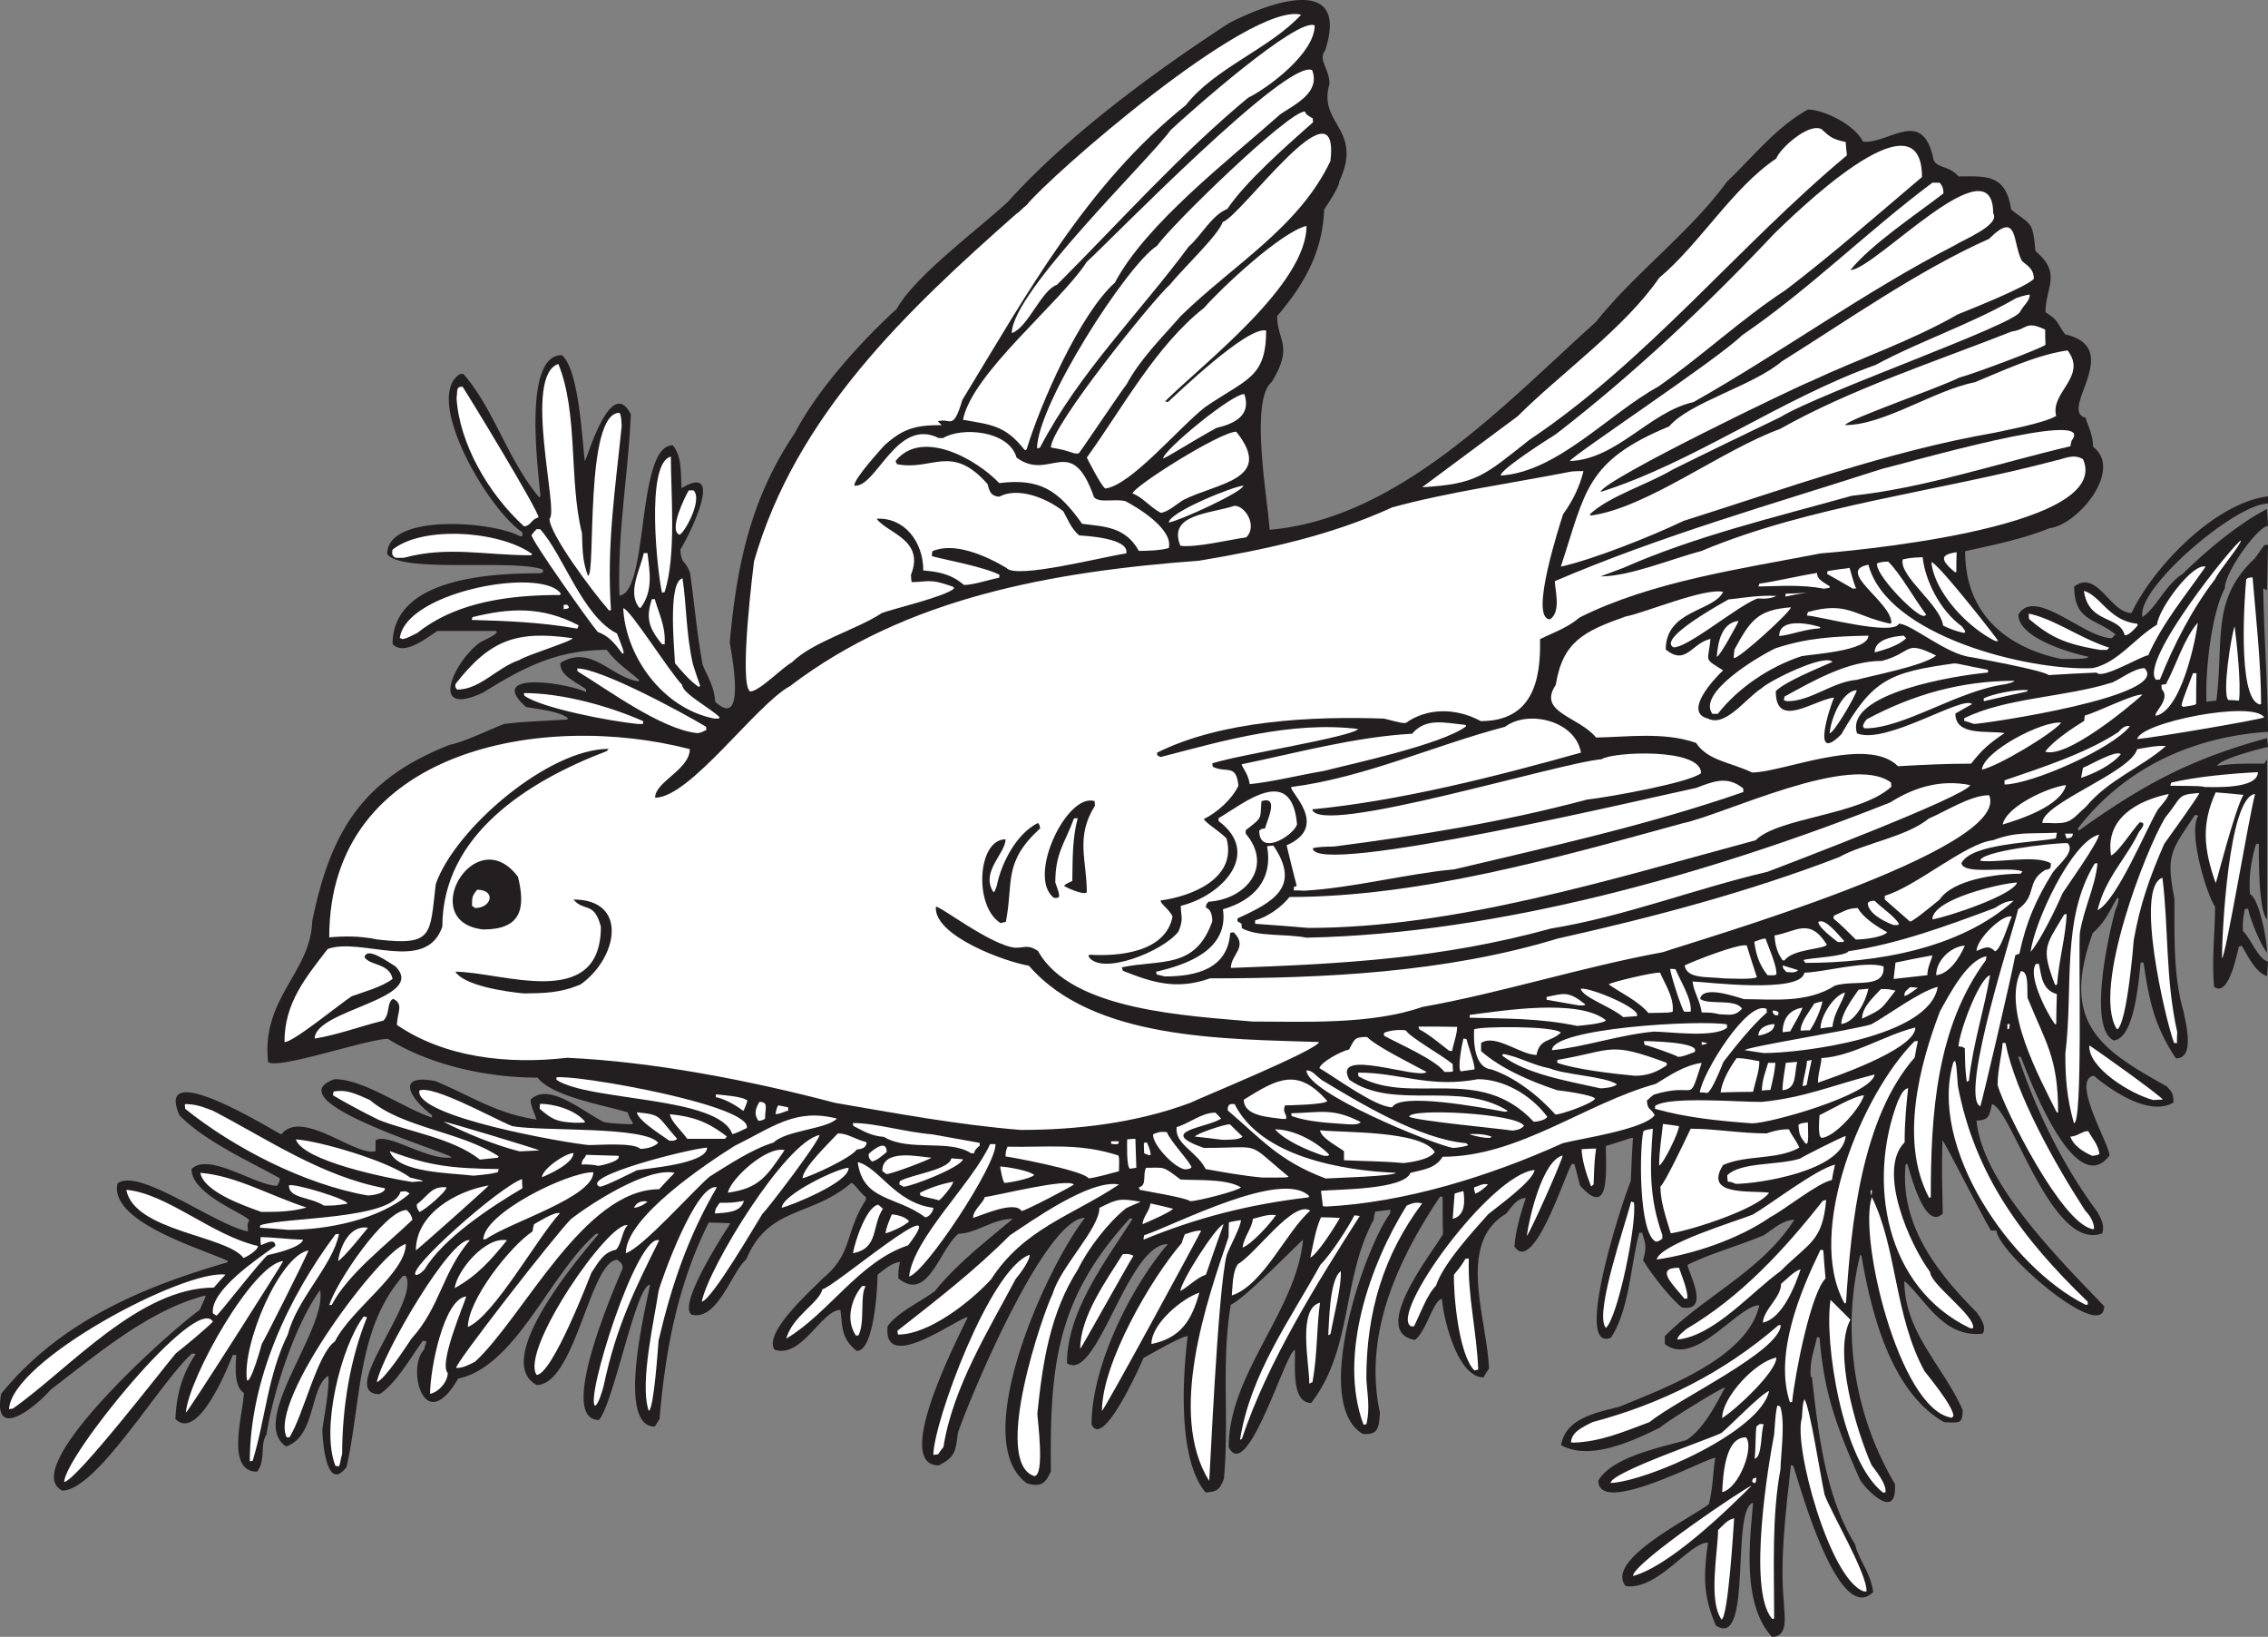 <svg xmlns="http://www.w3.org/2000/svg" version="1.0" viewBox="0 0 522.605 377.074"><rect x="0" y="0" width="522.605" height="377.074" fill="#808080" stroke="none"/><g fill-rule="evenodd"><path d="M408.3 377.07c-6.97-7.62-5.08-22-4.35-30.86-5.16 1.38-.07 33.91-8.57 28.25-3.12-7.19-2.76-11.98-1.82-19.1-4.35 0-11.54 11.04-18.95 10.02-4.94-5.95 14.81-15.54 19.17-18.88.95-3.92.88-7.04 1.46-10.67-2.04 0-26.94 13.65-26.94 5.23 3.26-5.45 14.3-7.63 20.26-9.3 3.92-2.47 6.82-8.13 8.93-12.13-.8 0-13.95 8.14-14.96 9.23-6.61 3.26-16.27 7.69-22.8 4.06 1.01-6.24 8.13-7.48 13.43-8.86 10.75-4.43 29.56-11.32 32.24-23.38-4.94 0-14.88 14.45-21.78 8.93v-1.81c9.44-9.44 22.29-15.04 29.84-26.8-2.61 0-5.01 2.25-7.04 3.56-5.88 2.47-12.34 4.21-17.57 6.83.29 2.03 5.3 10.89-1.31 9.8-2.91-2.33-7.55-8.43-8.93-10.89.94-3.2.51-3.78-.22-6.32h-.65c-1.96 7.12-2.26 17.72-6.54 24.18-8.86 3.56 2.83-32.1 4.58-36.09.14-3.34.28-6.68.5-9.95-.58 0-.8.22-6.24 1.89-.07 5.08 1.16 17.14-5.96 9.08a488.2 488.2 0 00-1.3-4.94h-.58c-1.38 1.74-8.79 25.63-13.22 19.02.22-3.77 1.6-8.2 2.61-11.18-2.18 0-3.34 2.25-4.57 3.63-11.48 6.83-4.36 24.04-3.92 35.66-.44.65-.88 1.3-1.24 2.03-6.1 0-9.36-13.94-9.58-18.08-2.04.22-3.56 7.48-6.25 9.44-10.89-1.82 4.87-21.21 6.47-24.4-.08-2.83-.08-5.67-.08-8.5-.22-.07-.43-.14-.58-.14-9.58 14.38-17.79 31.51-13.87 49.81-.22 3.42-.36 5.23-3.99 4.87-11.77-7.05.22-42.34 6.32-50.76 0-.29.07-.58.14-.87-1.23.14-2.4.29-3.56.43-.14.58-.29 1.24-.36 1.89-7.41 13.8-4.72 29.63-14.38 42.19-4.79 0-3.56-9.22-3.77-12.2-1.97 0-10.97 31.01-15.25 22.37 0-16.92 15.68-31.52 17.13-47.78-.21 0-13.5 13.72-16.63 14.96-2.25 12.85-.36 26.5-1.59 40.08-1.02 2.76-1.75 2.98-4.21 3.2-6.69-7.92-5.16-27.82-4.14-36.02-1.46 0-8.36 4.06-10.17 5.01-.29.65-9.3 21.35-11.98 15.32 0-13.36 8.93-31.44 17.57-41.54-9.37 0-16.27 32.1-23.24 27.45 0-11.98 9.01-23.67 15.11-33.26-.22-.07-.44-.14-.58-.14-16.56 18.08-18.59 33.11-18.23 58.31-1.31 2.98-2.47 3.63-5.52 2.76-13.8-9.88 4.72-50.18 13.36-61.15-9 0-25.85 39.73-29.26 49.46-.58 4.21-.51 5.59-4.43 7.55-11.19 0 5.59-31.59 6.68-34.13-2.11 0-19.68 13.36-18.45 2.03 2.62-3.41 7.19-5.3 10.9-8.06 4.93-6.17 11.76-11.47 17.93-16.63-4.57 0-8.57 3.42-12.49 3.42-4.5 3.7-6.97 15.83-13.87 10.31 0-1.89 0-1.89.37-3.78-1.89.15-3.71 1.82-5.16 2.91 0 2.1-.66 17.57-4.79 17.57-3.71-2.91-3.27-5.74-3.78-9.44-4.36 0-8.86 11.25-15.18 9.15-2.68-4.07 9.23-14.31 11.11-16.41 6.98-5.67 5.09-10.75 9.95-18.09v-.65c-1.38-1.01-2.54-3.05-3.34-3.27-9.37 7.99-19.1 5.3-24.25 17.65-3.27 2.69-6.54 14.16-12.56 12.71-3.35-2.25 7.62-19.03 8.93-21.06-1.67-.07-3.34-.15-5.01-.15-7.12 14.31-9.95 29.05-11.33 45.25-.37.58-.73 1.16-1.09 1.74-9.15 0-1.74-28.83-1.09-32.68-3.2 0-8.35 27.16-11.77 31.15-9.8 0 3.64-30.57 5.45-34.93 0-1.52-.94-1.52-1.16-1.96-6.32 0-9.73 28.83-18.66 28.83-10.61-5.81 10.45-30.21 14.3-34.78-.21-.07-.43-.07-.58-.07-10.67 9.22-18.44 30.57-31.81 33.4-7.91 13.65-11.904-2.61-7.838-6.68.146-.65.363-1.31.581-1.89-.29-.07-.581-.14-.871-.14-2.614 3.55-6.245 9.95-9.949 12.27-10.021 0 9.368-21.2 6.028-27.23h-.654c-10.675 12.2-9.586 29.04-12.999 44-5.01 6.68-5.591-8.06-5.591-8.57.436-3.04 1.743-9.87 1.38-12.41-4.285 2.54-2.832 14.01-9.731 16.26-8.787-5.88 9.586-27.01 7.843-36.01-5.665 7.76-10.82 23.3-12.345 33.25-1.598 2.4-.073 5.89-2.179 8.57-7.48 0-3.05-13.87-3.05-18.15-2.469-1.6-1.815-6.83-1.743-8.72h-.798c-.799 1.97-7.843 20.12-13.217 14.75.218-5.67 1.598-10.39 4.648-14.96-.291-.08-.581-.15-.799-.15-7.189 6.32-21.931 31.59-29.918 31.59-10.385-5.16 24.472-36.53 31.661-41.61.799-1.89 1.234-2.54 1.379-3.34-13.071 3.27-25.198 13.72-35.727 21.71-3.268 3.78-13.435 12.2-11.401.94 13.434-16.48 32.097-24.47 52.139-30.28 0-.14.073-.21.145-.29-5.301-2.61-27.449-8.86-25.488-17.86 4.792-3.85 22.438 9.51 30.063 11.04 0-1.31-.29-1.6.291-2.47 0-1.31-13.289-5.81-13.289-11.91 3.994-3.99 14.814 3.85 19.679 3.85.436-.51.654-1.09.654-1.74-8.061-4.44-17.138-8.5-23.093-14.46-6.245-14.16 22.875 4.36 23.456 4.36 4.793-6.03 17.283 5.3 21.712 3.85v-2.47c2.905-1.89 12.055 4.79 17.571 3.92-.65-1.09-41.244-13-27.011-18.01 6.681 0 15.322 6.39 22.439 8.86v-.58c-4.866-3.63-8.714-9.66.802-7.84 8.06 3.34 13.94 7.48 23.31 8.86-.73-2.11-1.38-3.2-1.38-4.58 4.06-4.06 11.76 2.47 16.34 4.87.65.65 5.3.72 7.04.8.07-.15.15-.22.22-.29-.8-1.24-.8-1.24-1.24-2.47-6.17-1.82-17.28-3.63-20.77-7.99-11.9 0-24.976-2.98-34.489-8.93-4.72 0-25.633 7.26-27.594 5.3-1.598-14.67 9.803-20.55 10.166-32.39 4.212-20.69 11.619-32.82 31.737-40.66 3.34-.66 8.78-3.35 12.49-4.8 3.92-.43 3.92-.43 14.52-1.01.07-.15.15-.22.22-.29-2.11-1.75-7.77-2.18-9.73-2.62-9.37-8.42 9.66-5.52 13.87-3.41v-.66c-2.91-2.03-5.96-3.19-5.96-6.02 7.12-4.43 11.55 3.19 18.01 4.21.08-.15.15-.22.22-.29-3.2-2.76-5.23-3.92-7.48-6.97-11.47 0-19.1 3.99-28.46 9.8-12.713 6.03-6.98-6.97-.73-11.55 3.05-1.52 3.05-1.52 3.85-2.25-.08-.14-.15-.29-.22-.36h-13.51c-2.757 1.82-7.622 5.74-10.309 3.05 0-15.39 22.879-16.34 34.199-16.34.15-.14.29-.22.51-.29-.07-.22-.07-.43-.07-.58-7.04-2.47-32.679.94-35.874-3.56 0-9.44 24.474-7.55 30.644-4.06.15-.08.29-.08.51-.08v-.87c-7.84-5.08-23.021-31.006-14.38-36.453h.8c7.04 8.061 10.09 19.603 17.43 28.393.07-.07.14-.14.29-.22-.22-4.21-4.43-32.53 4.94-32.53 3.92 3.268 4.64 19.1 5.3 24.4.29.22 5.95-20.115 10.6-10.748-.58 13.868-3.12 27.018-2.62 41.758 6.83-.8 3.85-34.64 12.28-34.64 2.1 2.54 1.81 5.95 2.03 9.88 10.31-6.18 1.6 11.25-.29 14.16.29 3.63 1.09 2.17 2.25 5.37 1.02 7.04 1.53 13.72 2.91 21.2 1.16 2.76 2.61 4.8 2.9 8.5 7.63 6.97 3.34-13 3.34-13.73 1.6-17.93 4.94-33.33 14.96-48.141 5.16-9.948 15.25-21.131 23.53-28.683 4.21-7.625 18.88-18.373 25.71-24.763 13.72-15.25 33.84-29.991 50.83-41.029 8.2-4.284 28.1-12.054 22.15 6.318-1.68 2.178 1.01 4.139 1.01 7.697-2.76 9.295 7.92 10.312 2.25 22.439 0 1.307-2.68 5.228-3.48 6.463-.36 9.658-4.43 17.065-10.82 24.545 0 5.809 3.85 6.753-1.24 15.177-5.15 4.284-.94 27.017-.5 34.057 29.77-2.54 54.24-29.047 75.23-47.927 8.93-11.256 21.71-20.624 30.13-32.242 6.1-5.81 11.33-12.562 18.67-16.63 3.55 0 10.74 3.413 12.7 7.407 6.1.508 13.8-8.133 16.27 4.212.94 1.961 3.49 1.235 5.74 3.776 6.24 0 10.89-.653 12.12 7.625 4.72 3.776 4.94 2.542 5.6 9.586 6.17 5.155 2.32 8.278 2.32 14.087 3.12 2.034 2.4 2.106 4.5 5.084 13.94 3.195-1.74 17.646 4.8 19.243 0 .872 1.66 3.558 1.66 6.679 6.98 5.23-3.41 17.94-10.02 18.74-6.02 2.47-13.5 3.99-19.46 5.3 0 13.65 8.5 21.93 22.15 24.83 4.5 0 6.03 0 6.25-.51-4.36-.94-16.13-4.35-16.13-9.72 3.85-6.47 15.18 5.44 21.57 5.44.22-.29.51-.58.8-.87-4.58-3.78-9.51-2.98-9.51-11.04 5.37-3.99 8.27 6.1 13.21 6.1 4.94-10.45 19.1-25.34 31.45-26.87v1.67c-7.48 0-30.5 19.61-28.91 26.15 3.42-2.47 5.31-7.48 9.23-9.95 5.44-5.3 12.71-11.48 19.46-14.96.07 1.31.15 2.61.22 3.92-2.25 0-9.95 10.53-9.95 14.38-3.05 5.59-4.58 19.17-4.21 26.14.72-.15 1.45-.22 2.25-.29 1.81-14.02-1.31-23.24 8.86-32.75.72-1.02 1.45-2.03 2.18-3.05.29-.07.58-.07.87-.07-.07 3.48-.15 6.97-.22 10.45-.29-.14-.58-.29-.87-.43.14 10.67 1.02 22 1.09 33.04-17.43 1.16-32.97 8.28-43.79 22.22 0 .15.07.36.14.58 14.6-10.46 25.57-16.48 43.43-21.35.07.65.15 1.31.22 2.03-2.33.51-11.33 2.91-11.69 4.36 3.77-.58 6.53-.51 10.82-.51.22-.36.43-.65.65-.94v36.82c-2.03-2.04-1.89-14.96-1.89-17.43-.22 0-.43.07-.65.14-1.02 3.2-1.74 7.48-1.38 11.48 2.1 1.01 3.92 10.53 3.92 13.5-1.6-1.96-4.07-8.27-4.36-10.16-.29 0-.58.07-.79.14-.44 2.76-.44 2.76-.44 5.01 1.6 1.24 3.48 6.47 5.81 7.05-.07 1.09-.15 2.17-.22 3.34-2.76-.87-4.65-5.09-5.81-6.97-.22 0-.44.07-.65.14-.44 1.38-2.33 11.84-5.74 9.3-.58-6.54.22-12.49.22-18.45-2.18-3.34-6.25-17.43-3.85-20.99-.29-.07-.58-.14-.8-.14-5.37 8.2-6.75 8.86-4.72 19.24.07 7.92-.36 17.72 2.11 26 .36 2.25 2.83 10.82-1.75 10.82-5.15-7.62-6.24-13.87-7.48-22.08h-.65c-.36 2.76-1.23 17.65-6.24 17.94-6.25-3.12-.66-26.43.51-30.35.21-.22.65-1.67.65-2.33a.784.784 0 01-.29-.22c-1.82 3.06-2.76 5.6-5.67 8.14-7.55 20.84 1.82 26.87 17.07 35.36 1.09 1.24 1.52 1.53 1.52 3.71-5.66 3.34-14.52-2.98-18.37-6.18-5.3.95 3.63 15.83 3.63 18.38-8.2 10.89-19.39-20.19-20.4-22.66-.22-.07-.44-.15-.66-.15 4 12.06 10.17 24.98 18.38 35.95.5 1.16 1.67 2.69 1.01 4.79-11.69 4.36-20.84-28.68-25.41-29.77-.58 2.4-.51 3.78-3.56 3.78 1.3 14.37 19.31 32.24 29.41 42.77 0 8.71-24.26-11.98-24.84-17.43h-1.23c-1.82-2.83-10.75-20.62-11.19-20.77-.14 6.25-.14 6.25.08 16.85-4.43 4.43-7.92-11.26-8.21-11.47-.14.07-.29.14-.36.21-1.31 13.58 6.82 24.47 16.41 34.06.51.87 2.4 3.05 1.38 4.87-9.15 1.08-13.29-7.99-18.08-12.13 0 11.83 8.93 19.53 13.43 29.7 0 3.27-.72 2.98-4.28 2.83-12.56-7.19-16.92-26.07-19.03-38.34-.14-.07-.22-.15-.29-.22-4.35 17.65-1.45 36.82 7.99 52.79.58 8.35-6.03 2.04-7.99-.87-5.59-12.56-8.35-20.26-9.36-32.82-.22-.07-.44-.15-.59-.15-.65 3.05-1.74 5.52-1.45 9.15.07 0 .15.08.29.15 1.38 12.2 2.98 27.3 9.95 38.49.73 3.41 3.56 6.39 4.14 10.96-8.13 8.14-17.36-26.14-18.37-29.04-.22-.08-.44-.15-.58-.22-1.02 9.73-2.62 21.35-1.6 31.8-.01 2.47 1.23 7.77-2.77 7.77" fill="#231f20"/><path d="M396.69 373.08c-3.13-4.36-.8-15.9-.8-20.62 1.16-1.02 2.03-2.33 3.7-2.69-.15 2.25-1.38 22.8-2.9 23.31M408.3 372.86c-5.73-6.68-.72-36.09.51-42.41.37-5.01.37-5.01.73-6.68.22.08.44.15.65.22 1.24 3.41.15 10.97.07 14.52-2.03 10.9-1.45 22.73-1.45 34.28-.29.22-.29.22-.51.07M429.51 366.62c-7.92-2.62-16.34-33.84-14.31-39.94.22-3.34.22-3.34.58-4.36 1.31 1.96 3.64 17.43 4.65 22 1.53 4.22 9.88 18.3 9.66 22.3h-.58M376.28 363.06c0-3.05 27.01-21.13 27.3-20.77-6.02 6.03-19.09 18.59-27.3 20.77M433.87 343.82c-9.44-7.34-13.58-34.93-12.06-44.37 1.53 1.52 3.05 3.05 4.58 4.57-4.07 7.34 1.3 25.42 4.86 33.48.73 1.02 3.56 4.36 3.2 6.32h-.58M396.83 343.74c.22-3.92.65-12.63 5.45-12.63 2.03 2.03-1.46 11.69-5.45 12.63M404.17 341.71l-.44-.44c.22-.79.15-.65 1.02-.87-.08.29-.15.66-.15 1.02-.14.07-.29.14-.43.29M371.12 341.64c0-2.47 23.53-10.39 25.57-11.55 1.89-1.52 9.15-9.07 10.96-9.66-1.96 9.3-27.88 20.77-36.53 21.21M14.79 341.42c0-5.81 30.427-43.43 34.276-36.96-2.034 2.03-6.1 5.37-8.569 7.33-2.905 3.41-22.657 29.05-25.707 29.63M278.61 341.13c-9.66-15.47-.44-41.68 4.5-56.21 0-1.16 0-2.25.07-3.34.88-.22 1.82-.36 2.76-.51 0 1.46-2.61 6.25-3.26 7.99-2.11 8.06-3.92 52.21-4.07 52.07M238.31 340.04c-9.88-3.27 2.18-37.98 4.28-42.05 1.74-6.1 10.75-14.95 10.75-19.75 4.14-2.03 4.65-2.25 9.51-1.38-1.16.44-2.25.95-3.34 1.45-4.06 3.2-8.86 9.37-11.11 14.09-6.32 9.88-8.13 21.06-9.37 33.26 0 1.02 1.82 14.38-.72 14.38M77.314 337.72c-3.486-8.5 1.307-27.6 6.463-34.42.218 0 .508.07.799.14-3.849 9.44-5.737 20.7-5.737 31.59-.218.36-.436 2.25-.726 2.76-.291-.07-.581-.07-.799-.07M57.562 336.63c0-18.74 8.859-37.77 19.752-52.29.218-.07.508-.07.799-.07-1.453 7.26-9.659 14.89-11.765 23.09-4.647 9.37-5.155 19.39-8.132 29.19-.218.01-.436.01-.654.08M404.31 336.04c.29-2.46.15-5.95.44-7.47.65-.29.36-.73 1.67-.44-.73 1.53-.29 7.55-2.11 7.91M215.07 335.18c0-7.41 13.07-43.07 22.22-46.12 0 1.31-2.25 4.43-3.27 5.6-6.24 11.83-14.45 24.9-16.63 38.7-.43.51-.87 1.09-1.23 1.67-.36 0-.73.07-1.09.15M362.56 332.34c-.22-.07-.44-.07-.58-.07.21-2.54 2.9-3.56 4.93-4.65 15.91-4.21 30.29-11.4 42.85-22.29.14-.07.36-.07.58-.07-.29 6.1-23.38 16.84-30.28 22.36-6.25 2.33-11.26 4.5-17.5 4.72M285.73 331.69c2.39-15.18 11.47-27.52 18.51-40.3 2.4-2.4 6.4-8.57 7.85-11.41.36 0 .8.08 1.23.15-9.8 15.39-21.28 33.69-27.16 51.34-.14.07-.29.15-.43.22" fill="#fff"/><path d="M66.058 331.11c-4.284-8.57 22.076-43.5 27.45-44.52 0 6.68-12.636 15.03-16.339 22.44-3.994 2.69-7.189 16.78-10.457 22.08h-.654M314.19 328.2c-5.95-15.9 1.53-37.03 9.95-50.47.94-.36 1.82-.94 3.56-.51-8.86 11.84-12.86 24.99-12.86 40.31.15 3.41.95 6.68 0 10.6-.21 0-.43 0-.65.07M396.83 326.68c0-4.79 7.63-13 12.49-13.94 0 3.26-9.22 11.9-12.49 13.94M449.41 326.53c-11.84-2.32-21.21-41.39-18.09-50.76 5.81 11.69 5.16 27.31 12.13 40.09.51.72 6.68 8.06 6.68 10.38-.51.44-.51.44-.72.29M42.82 325.44c.654-8.06 15.468-34.34 22.439-34.93 0 .29-21.93 34.79-22.439 34.93M149.42 324.79c-2.03-6.25 1.38-20.91 2.33-27.38.65-2.61 8.71-25.05 13.43-23.89-6.54 11.19-10.38 22.3-13.43 35.3-.15 1.74-1.02 15.03-2.18 16.19-.07-.07-.15-.15-.15-.22M253.92 325.01c0-10.97 11.26-30.43 18.37-38.63.22-.73.44-1.38.73-2.04 2.47-.8 2.47-.8 3.77-.87 0 .22-22.22 41.25-22.87 41.54M2.082 324.64c.508-11.25 40.448-32.31 49.888-31-.944.94-1.815 1.96-2.686 2.98-17.211 0-33.259 18.66-46.33 27.88-.291 0-.582.07-.872.14M137.15 323.85c-2.47-1.24 9.59-39.8 14.74-38.13-5.81 11.62-9.95 20.12-12.78 33.48-.22.87-1.09 4.07-1.96 4.65M412.44 323.05c-3.7-11.11 2.47-25.71 7.05-35.15.22 0 .43.07.65.15.15 2.1.29 4.28.51 6.46-3.34 3.34-6.97 21.49-7.7 28.47-.22 0-.36 0-.51.07M99.099 321.09c0-5.59 3.121-21.86 8.351-22.44-.73 2.32-6.39 15.54-4.28 17.64 0 2.04-2.11 4.43-4.071 4.8M301.7 318.76c0-4.72-2.76-17.35 2.47-18.66-.8 5.59-.58 11.91-1.74 18.3-.29.07-.51.22-.73.36M86.827 318.4c1.307-6.61 17.213-33.7 21.423-32.68-6.39 7.48-6.83 15.4-13.435 22.66-1.162 1.74-6.173 9.44-7.988 10.02M56.908 317.96c-1.161-8.27 7.48-28.61 14.161-29.91-.436 1.45-10.53 21.42-10.748 21.56 0 .08-2.541 9.23-3.413 8.35M123.64 316.73c-3.84-5.81 16.71-35.51 20.99-34.49-1.31 1.3-1.38 4.35-2.69 5.66-2.83.51-4.06 2.9-5.66 5.3-.36.87-9 23.53-12.64 23.53M339.75 315.71c-3.7-3.7-4.86-17.79-4.72-22.07 1.67-2.04 1.67-2.04 2.62-3.63.22-.08.51-.08.8-.08-.29 8.57 1.81 16.63 2.17 25.57-.28.07-.58.14-.87.21" fill="#fff"/><path d="M105.13 315.13c-.8-.36 23.23-31.22 26.5-34.35 4.5-3.48 17.57-11.98 23.82-10.6-1.23 1.24-2.4 2.47-3.56 3.78-17.35 0-31.3 29.48-42.41 39.72-1.81.94-2.9 1.45-4.35 1.45M248.91 310.7c0-7.55 6.17-15.9 9.8-21.78.51 0 1.31-.22 2.47.36-1.16 1.74-12.05 21.42-12.27 21.42M265.32 309.61c0-4.72 7.12-10.53 11.04-11.83-1.67 6.1-4.14 10.45-11.04 11.83M386.45 308.6c.36-1.17 1.3-1.67 2.17-2.47 12.5-7.34 22.59-18.3 31.38-29.49.21-.07.5-.14.8-.21-.88 9.65-3.85 9.73-10.54 16.41-6.75 4.86-15.32 14.96-23.81 15.76M181.16 308.38c1.52-5.3 7.55-8.14 8.35-11.4 2.1 0 30.79-24.55 19.75-10.1-11.26 3.71-18.23 15.62-28.1 21.5M197.21 307.65c-2.47-3.7-.95-8.57 1.45-11.4.22 0 .51 0 .8.07-1.38 2.11-.08 8.43-1.67 11.33h-.58M206.94 307.44c-.08-.3-.15-.59-.15-.88 9.08-7.11 17.57-13.65 25.93-22 4.79-3.12 18.44-13 25.12-11.69-10.75 7.19-21.86 10.09-29.48 21.86-4.72 5.15-14.31 12.71-21.42 12.71M306.06 307.58c.22-2.69.22-12.85 2.9-14.74.15 3.63-1.59 10.16-2.39 14.52-.22.08-.37.15-.51.22M453.98 305.98c-19.6-9.37-23.74-33.69-16.7-52.21.65-1.23 1.02-2.69 2.4-3.12-.44 4.21-.8 7.84-.8 12.49-6.39 6.39 1.09 23.45 5.88 29.92 0 2.76 10.53 10.09 9.88 12.92h-.66M369.89 305.69c-2.4-3.63 4.79-24.03 5.95-28.9.22.07.44.15.66.22.73 4.86-3.7 26.43-6.46 28.9-.08-.07-.15-.15-.15-.22M107.81 305.69c0-6.17 9.66-18.52 14.89-22 .07-.58.22-1.16.36-1.67.51-.22 4.65-2.98 5.96-2.54-5.23 5.66-15.18 23.67-21.21 26.21M325.16 305.55c-5.3-2.62 18.3-35.15 28.46-36.02-.5 2.69-8.56 8.42-10.67 10.16-3.63 4.07-10.39 11.41-12.06 16.49-2.1 2.1-3.63 6.53-5.08 9.37h-.65M406.2 304.68c.29-3.2 4.21-5.74 4.21-8.94 1.38-1.09 2.83-2.83 4.5-3.34-1.23 3.71-4.21 11.4-8.71 12.28M49.865 303.08c-.291-.22-.581-.37-.799-.51-.727-5.23 10.239-12.56 14.378-15.54 0-2.18-2.905-.15-3.341-.22-.072-.65-.072-1.23-.072-1.81 2.832 0 6.39.5 9.803.58-.435 1.81-6.535 3.19-8.133 3.56-1.235.72-11.619 14.16-11.836 13.94M75.862 300.68c1.524-5.16 12.78-21.93 17.863-21.93.509.58 1.017.87 1.307 2.25-5.954 5.74-14.886 12.49-18.59 19.61-.217 0-.435 0-.58.07M480.63 300.61c-17.64-8.79-36.38-36.67-30.5-55.99.07-.07.22-.14.37-.22.29.87.29.87.65 5.81 3.92 20.41 14.67 35 29.92 49.67v.66c-.15 0-.29 0-.44.07" fill="#fff"/><path d="M424.94 300.1c-9.01-16.56 4.21-48.22 16.19-60.2.22-.07.51-.07.8-.07-.29 1.23-.51 2.47-.73 3.77-12.27 14.02-14.67 38.42-15.83 56.5-.29.22-.29.22-.43 0M161.7 299.88c1.59-7.99 19.31-36.89 27.16-38.41-.51 2.03-11.99 17.06-13.22 18.22-1.53 2.4-11.48 19.61-13.94 20.19M388.12 299.16c-2.54-3.2-6.97-7.12-1.24-7.12.22.8 2.25 5.52 1.89 7.12h-.65M283.84 298.43c.22-2.32.14-5.52 1.45-7.26 4.07-2.33 12.78-14.82 16.63-12.27-5.45 4.64-10.75 17.13-18.08 19.53M272 297.41c0-2.03 8.14-14.88 9.95-15.39-1.38 3.85-2.76 7.7-4.07 11.62-2.03.65-4.06 2.76-5.88 3.77M104.76 296.76c.58-4.14 7.12-11.98 12.06-11.04-3.85 4.72-6.76 8.06-12.06 11.04M209.48 294.07c1.01-8.93 14.59-21.49 18.66-30.5h1.24c.29 4.72-16.13 29.56-19.9 30.5M95.831 293.71c-2.323-1.16 19.249-20.33 24.469-22.08 0 .66 0 1.38.08 2.11-7.05 4.14-18.23 11.47-22.515 18.66-.654.66-1.307 1.31-2.034 1.31M77.895 290.51c.508-3.41 2.687-8.35 6.899-7.69-1.09 1.3-5.374 6.75-6.899 7.69" fill="#fff"/><path d="M381.73 290.15c.87-3.63 18.73-8.93 22.22-10.38 3.99-2.33 14.59-10.46 18.88-11.48-.29 1.17-.51 2.33-.73 3.56-3.12.58-10.67 6.68-14.23 8.57-7.33 5.08-17.87 8.57-26.14 9.73M56.11 289.79c-3.922-5.23-25.126-6.1-27.014-15.69 9.368.8 19.897 10.61 30.354 12.93 0 1.01-2.76 2.61-3.34 2.76M301.92 289.72c.73-3.27 1.23-6.54 2.47-9.3 1.45 0 2.9.07 4.36.15-1.24 2.17-5.16 8.35-6.83 9.15M144.2 288.7c0-8.35 18.88-20.84 25.12-24.76 8.79-4.29 13.94-8.72 23.53-6.25-2.47 2.47-11.77 2.69-14.6 5.52-4.94 1.45-10.75 5.37-14.74 7.84-3.99 3.42-15.39 16.34-19.31 17.65M196.55 288.7c.51-2.98 3.13-10.68 5.81-11.18.36.29.73.58 1.09.94-2.69 4.07-.87 9.08-6.9 10.24M95.831 288.04c0-8.49 9.439-13.72 16.779-14.95 0 .21-16.488 14.88-16.779 14.95M286.31 287.39c.43-2.68 2.18-4.43 2.39-6.61 1.82-.43 3.2-1.08 5.3-.87-1.16 1.89-5.8 6.9-7.69 7.48M381.51 286.01c-3.92-1.96-3.78-21.27-2.83-25.41.51-.3.51-.3 2.18-.58-.66 8.49-.95 15.75 2.18 24.47v.87c-.95.65-.95.65-1.53.65M111.37 285.58c0-6.03 19.32-15.54 25.35-15.54 0 5.8-19.32 11.54-24.7 15.39-.21 0-.43.07-.65.15M263.5 285.58c0-.37.08-.73.15-1.02 7.19-2.4 31.73-15.32 38.05-9-.07.07-.14.14-.22.28-13.65 1.6-25.63 4.65-37.98 9.74M351.81 284.71c.65-4.65 3.7-17.43 8.28-18.52-.44 1.96-7.7 18.15-8.28 18.52M204.03 284.12c.29-1.45.29-1.45 1.45-4.35.8 0 3.13.43 4 1.59-1.02 1.02-4.14 2.47-5.45 2.76" fill="#fff"/><path d="M384.99 284.12c-1.16-3.84-2.39-7.33-2.39-10.82.8-.21 6.32-11.9 6.97-13.28 5.67 0 11.4 1.08 17.5 1.08 1.6-.58 3.49-1.01 5.16-.94.51 1.31 1.59 2.4 2.39 4.21-5.15 2.91-12.05 1.6-17.57 4-4.58 7.26 6.32 5.81 10.6 6.39-2.61 3.7-17.57 8.56-22.66 9.36M66.494 283.32c-2.251-.21-4.43-.36-6.608-.5 0-.22.072-.44.145-.58 5.809-1.89 30.499-1.24 32.242-7.7.509 0 1.235-.44 2.106.43-6.971 6.03-19.098 8.35-27.885 8.35M482.08 283.11c-7.04-1.38-20.04-27.23-21.78-33.12 0-3.55.94-6.68 1.16-9.73h.65c2.33 11.69 11.4 27.89 18.38 38.64.58.58 2.03 2.25 2.03 4.14-.29.21-.29.21-.44.07M263.29 282.02c0-1.6 1.59-2.98 1.81-4.79 1.74.36 3.49.79 5.23 1.23-.94.94-5.73 2.98-7.04 3.56M334.74 280.78c.15-1.96.29-3.92.44-5.81.65-.21 1.31-.43 2.03-.58.29 2.04.58 5.67-2.47 6.39M213.18 280.42c-6.68-5.01-14.3-3.63-15.54-12.71 4.87 1.16 8.64 9.44 17.43 10.53 0 .87-1.02 2.18-1.89 2.18M224.22 280.57c0-1.89 2.32-3.35 2.69-4.8 2.54-.29 19.02-4.43 20.55-2.9-.08.22-11.19 6.1-12.06 6.1-1.6-2.47-9.22 1.01-11.18 1.6M164.74 279.55c0-1.24.66-1.74 1.1-2.47 2.9 0 2.9 0 5.59-.44-.8 2.84-4.36 2.69-6.69 2.91M60.249 279.19c-4.357-1.53-13.289-4.72-14.088-9.01 8.206.66 16.121 5.3 24.472 7.99-3.413 1.02-7.262 1.02-10.384 1.02M96.63 279.19c-.653-1.02-.581-1.09-.581-1.75 2.542-1.88 3.341-4.28 6.831-3.92 0 1.02-5.233 5.45-6.25 5.67M146.08 278.24c.51-1.09 1.53-1.74 3.12-1.45-.87.87-2.25 1.38-3.12 1.45M180.14 278.24c0-2.98 13-9.22 15.4-9.22.14 3.41-13.37 8.71-15.4 9.22M305.48 277.95c-.22-.07-.44-.07-.65-.07-.15-1.24-.29-2.4-.44-3.56 3.77-.36 19.1-.22 20.62-4.14 2.76-.72 5.74-.94 7.41-3.7 17.57 0 32.75-12.27 49.09-16.78 3.48-2.1 6.46-4.21 10.6-4.86-3.27 10.09-.87 4.21-11.04 7.33-.58.44-1.09.87-1.59 1.38.22 2.33.65 1.38 1.81 3.34-2.47 3.34-17.43 5.45-21.2 6.47-16.85 7.62-36.53 13.72-54.61 14.59M74.627 277.73c-3.05-2.03-8.06-1.59-8.06-4.64 1.016-.66 14.087 3.34 13.434 4.21-2.905.43-2.905.43-5.374.43M274.25 276.72c-.8-.8-10.31-2.33-11.62-2.62-.07-.22-.14-.43-.21-.58 1.96-.43.8-2.98 1.67-4.5 4.35 0 3.7-.51 7.91 2.69 3.56.29 10.39-.29 13.94 1.81-.58.8-10.02 3.2-11.69 3.2M216.3 276.5c-1.59-.51-3.05-.58-4.28-1.16v-.58c2.32-1.16 4.72-1.96 7.62-2.54 0 .87-3.12 4.5-3.34 4.28M444.47 275.84c-6.83-12.99-2.11-30.64 2.54-42.84 2.11-3.78 6.32-11.98 10.75-12.71-.07.29-.15.58-.15.87-11.47 15.54-12.71 35.59-12.71 54.61-.29.22-.29.22-.43.07M84.794 275.41c-14.669-2.54-31.008-11.04-42.119-19.97-.072-.36-.072-.73-.072-1.09 2.033 0 3.558.36 6.463 1.53 12.345 6.39 25.053 15.17 39.649 17.86 0 1.31-3.341 1.67-3.921 1.67M431.18 275.26c-.07-.36-.15-.65-.15-.94.08-.07.15-.14.29-.22 0 1.24 0 1.24-.14 1.16M339.9 274.97c-.07-.65-.29-.87-.22-1.45.94-.22 2.03-1.02 3.2-.65-.88.87-2.11 1.89-2.98 2.1M167.72 274.76c.66-3.27 9.01-10.82 13.07-9.81-4.13 6.03-5.81 8.79-13.07 9.81M138.17 273.38c-4.72-2.33 20.55-8.72 24.76-9.01 0 3.85-14.38 4.79-16.19 5.23-1.09.51-7.41 3.78-8.57 3.78M208.17 273.38c-.36-.22-.65-.37-.94-.51 0-.29.07-.58.14-.8 2.83-1.53 11.4-2.61 11.84-5.23.87.07 1.74.15 2.69.22-.66 1.96-11.99 6.32-13.73 6.32M366.55 273.09c-1.09-2.76-2.03-5.96-2.11-8.35 1.09-.08 2.18-.15 3.34-.15-.36 2.69-.36 2.69-.58 8.28-.21.14-.36.29-.5.43-.08-.07-.15-.14-.15-.21" fill="#fff"/><path d="M399.95 272.72c-1.01-.43-1.01-.43-1.81-.5-.07-.51-.15-1.02-.15-1.46 3.13-3.12 11.62-2.25 16.78-3.85.14-.21 9.29-4.86 10.53-5.23-.73 8.14-20.26 11.04-25.35 11.04M231.48 272.5c-.44-.21-1.02-3.63-1.02-3.77 1.31 0 6.83.94 7.85 1.96-.87.87-5.89 1.81-6.83 1.81M94.96 272.29c-5.664-.87-25.126-4.8-26.796-9.81 5.083.29 20.986 4.8 26.36 8.79 2.76.65 2.76.65 2.905.87-.871 0-1.67.08-2.469.15M250.8 271.42c-1.24-1.82-18.52-5.01-19.1-5.01.07-1.24.07-1.24.44-2.25 9.07.21 16.48-.95 25.56 2.03.21.65.21.65.14 3.63-.72.14-6.1 1.74-7.04 1.6M305.48 271.49c-10.82-4.07-14.74-9.01-22.58-15.69 0-1.16.21-1.59 1.59-1.45 6.03 12.13 24.84 15.32 37.18 15.83-.58.8-13.94 1.16-16.19 1.31M184.93 271.42c0-2.33 6.61-8.64 8.14-10.32 2.25 0 3.7 1.24 6.61 2.04 0 1.38-1.38 1.6-2.26 1.67-1.3 1.96-10.67 6.24-12.49 6.61M290.88 271.27c-4.64-.43-9-1.23-13.07-1.96-2.03-4.07-7.19-5.74-6.68-9.66 2.98-.87 5.74-3.34 8.93-3.34.44.44.88.87 1.31 1.38-3.27 2.18-15.18 2.83-3.99 6.75 14.08 0 9.36-1.74 19.53 6.61-.22.22-.22.22-6.03.22M124.88 271.2c0-1.74 5.01-5.38 7.26-5.59 0 2.47-5.88 5.01-7.26 5.59M109.12 270.84c-5.23-.66-17.646-.59-19.316-5.67 9.295 3.49 14.456 3.99 25.126 4.14-.07.22-.15.44-.22.73-1.89.43-1.89.43-5.59.8M204.25 270.47c-.36-.29-.65-.51-.95-.72 0-5.31 8.72-3.2 11.33-3.05-.43.43-9.15 3.77-10.38 3.77M273.02 269.38c-2.83-.51-7.84-6.32-7.26-8.13 1.01-.29 1.23-.65 3.12-.44.73 2.04 5.66 7.19 5.66 8.14-.5.36-.5.36-1.52.43M260.38 269.24c-.87-.44-.65-6.25-.65-6.76.58-.07 1.23-.14 1.89-.14.07 2.18.14 4.43.22 6.68-.51.07-1.02.15-1.46.22M137.73 268.58c-.36-.21-2.69-.43-3.7-.29 0-1.3.8-1.38 1.01-2.25 2.47.08 4.94.15 7.48.22.73 1.23-4.21 2.32-4.79 2.32M382.31 268.51c0-3.49.58-6.53.87-9.59 1.23.15 2.47.3 3.7.51 0 1.38-3.63 8.79-4.57 9.08" fill="#fff"/><path d="M323.34 267.93c-4.57-.44-9.51-.44-13.65-.65v-2.11c-2.18-1.52-5.23-3.05-5.52-4.79 5.08.58 23.46 0 26.43 5.01-1.23 1.81-5.66 2.39-7.26 2.54M200.91 267.57c-.87-.87-.73-1.17-.73-1.75.44-.43 4.14-3.77 4.14-.43-1.16.94-2.25 1.96-3.41 2.18M110.57 267.13c-6.17-4.94-16.627-6.46-23.307-9.15-3.413-1.67-7.771-3.99-10.53-5.66 0-.29.073-.58.145-.87 2.832-.51 4.793.36 8.351 1.96 7.553 6.46 21.061 7.26 29.701 12.99-.07.08-.15.15-.22.3-1.38.14-2.76.29-4.14.43M305.04 266.26c-3.92-1.31-8.93-3.49-11.25-6.1 3.92 0 9.07 2.4 12.49 5.81-.08.07-.15.15-.22.29h-1.02M482.08 266.26c-2.32-1.02-4.43-2.54-5.01-4.43 1.6 0 3.05-1.45 4.14-1.23.73 1.45 2.25 2.97 2.55 5.22-.44.3-.44.3-1.68.44M264.74 266.12c-.36-.15-.73-.3-1.09-.44-.07-.8-.07-1.6-.07-2.4.22-.07.43-.07.72-.07.3.8.66 1.31.88 2.83-.15 0-.3 0-.44.08M223.78 265.68c-5.08-3.34-14.3-.29-20.11-3.78-3.12-.22-5.01-1.52-7.05-2.54-.07-.22-.07-.44-.07-.65 5.3 0 11.98 2.1 18.3 2.61 3.63.66 7.26 1.31 10.89 1.96v.66c-.5.43-1.08.8-1.3 1.74h-.66M119.72 265.24c-5.95-1.52-12.63-4.28-17.5-6.82.22-.22 22.15 6.46 22.08 6.6-1.53.08-3.05.15-4.58.22M147.54 264.66c-1.53-1.52-9.59-.87-11.84-.87-4.87-.43-40.232-6.46-39.07-12.56 3.123-1.38 17.21 6.53 21.42 8.2 6.61 1.24 30.72-.07 33.62 3.85-1.16 1.16-3.26 1.38-4.13 1.38M334.74 264.44c-4.79-.94-33.69-12.7-33.69-17.86 1.38 0 1.89 1.02 3.56 2.25 8.71 5.23 22.36 13.58 33.26 14.53l.43.43c-.22.22-2.32.65-3.56.65M256.61 263.57c-.22-.07-.44-.07-.58-.07v-.58h1.81c-.07.22-.14.44-.22.65h-1.01M416 263.36c-1.52-1.89-1.38-2.33-1.6-4.22.51-.36.51-.36 2.18-.58 0 1.6.37 5.74-.58 4.8M154.22 262.77c-2.47-1.74-7.12-4.64-7.48-6.53 5.95.58 4.57.87 9.29 6.1-.65.65-1.45.43-1.81.43M281.52 262.56c-2.11-.29-4.14-.51-6.18-.73.15-.58 6.61-2.83 8.06-2.83.95.94 1.89 1.89 2.91 2.83-.66.87-4.21.73-4.79.73M158.36 262.34c-1.53-2.11-3.71-3.92-4-5.66 5.08.5 8.57 1.59 13.14 5.15-.14.15-.29.29-.43.51h-8.71M342.44 262.12c-1.09-.07-3.7-.65-3.78-.87 1.09 0 2.98-.15 5.02.58-.08.07-.15.15-.22.29h-1.02M419.71 262.12c-.95-.44-.44-4.79-.44-5.23 2.47-1.16 7.7-4.35 10.24-4.57-.95 3.19-6.97 9.8-9.8 9.8" fill="#fff"/><path d="M168.74 261.25c-3.12-8.79-32.97-7.48-40.52-12.49v-.58c4.72-.65 45.17 6.46 43.86 11.69-1.02.43-2.4 1.23-3.34 1.38M348.47 260.45c-2.61-.43-22.15-2.25-23.75-3.19 0-2.04 24.98-.8 26.44 2.1-.8.94-2.04 1.02-2.69 1.09" fill="#fff"/><path d="M235.18 260.3c-14.45-1.16-29.19-3.92-42.77-6.24-19.53-5.16-42.12-9.51-61.72-10.38-13.8 1.59-28.25-.08-39.216-7.56 0-2.83 1.671-4.79-.871-6.02-1.525.72-.654 3.41-2.251 5.01-5.301 1.3-10.457 3.27-15.831 4.14 0-6.69 26.143-9.08 18.59-16.63-1.743-1.02-6.535-4.65-7.116-2.11 1.307 2.03 5.737 1.31 6.463 5.01-2.687 1.96-6.681 2.98-9.441 4-2.396 1.52-13.724 10.82-15.467 10.52 0-9.07 4.938-14.88 9.949-21.42 7.769-2.83 22.656 5.74 26.431-5.15 0-21.13 19.75-33.55 37.91-40.45.14-.22.29-.36.43-.51-13.94 0-35.43 18.45-39.86 31.15-1.383 11.77-.512 14.24-13.365 12.78-4.212-.87-7.698-.8-11.183-.5 0-43.5 49.378-52.14 83.078-43.36 0 4.72-7.99 7.48-7.99 11.19 8.06 0 23.24-21.43 31.08-25.71 26.79-20.41 60.34-26.36 94.33-28.9 15.1-2.54 30.21-5.74 44.44-12.28 13-3.55 27.74-5.59 41.39-8.27.87-.08 1.75-.08 2.69-.08-.87 3.49-2.4 6.76-4.72 9.95-.51 1.75-7.99 24.18-2.98 24.18 2.62-1.74 1.09-6.89 1.09-8.78 24.4-10.46 50.11-17.72 75.6-25.93 4.35-.94 49.74-14.229 43.49-6.46-.14.44-.21.87-.29 1.31-16.41 3.85-34.05 9.73-50.32 11.4-17.94 5.01-36.09 9.29-52.72 16.63-1.74.65-3.49 1.31-5.23 1.96 6.68 0 16.19-3.99 23.31-5.88 24.84-10.46 54.9-13.73 81.62-20.84 1.75-.29 4-1.67 6.25-.29 7.26 16.41-57.88 21.49-60.49 21.71-18.37 3.56-38.93 6.46-55.48 14.74-2.91 2.47-6.25 3.56-9.15 5.01.22 9.37-1.67 18.88-13.65 18.88-5.89-3.2-12.57-2.98-17.29.44-1.01 0-1.01 0-5.01-1.02-16.7-.58-37.39.44-52.28 7.84v.58c.22.15.51.29.8.44 14.23-3.7 30.13-8.35 45.53-6.46-1.38 1.81-27.67 5.95-33.62 7.91 0 .22.07.51.14.8 3.13 1.53 5.38-.8 5.88 4.36-1.52 3.19-4.93 6.17-7.98 7.69.8 1.17 3.34 2.55 5.23 4.44 2.54 9.22-8.07 13.36-15.18 14.3 0 .87 1.89 1.89 2.76 3.7-1.6 8.28-12.49 9.23-19.17 8.79-.08.07-.15.22-.22.36 2.76 4.65 17.28-1.09 20.77-5.73 1.23-3.05.51-3.49.51-5.88 9.51-2.33 18.73-12.06 8.71-19.54v-.65c5.81-3.41 16.85-12.71 18.08 1.45-1.09 2.83-8.71 7.26-8.71 1.45.51-.51.36-.36 1.38-.58 0-.94 3.56-7.7-.87-6.24-.37 4.21.43 3.55-3.63 6.68v.8c6.31 7.4.29 15.1-8.57 15.68-.29.44-.58.36-.58 1.38 1.01.29 1.45 1.53 1.45 3.12-3.92 11.19-11.98 8.72-20.84 10.61.07.21.14.5.22.79 6.75 2.69 12.34 4.51 20.11 1.75 26.14 0 54.32-1.31 80.03-9.15 21.78-4.87 43.64-10.61 64.84-18.74 6.03-3.34 15.32-4.57 20.77-8.93 3.92-1.67 9.59-5.37 13.87-5.37 5.45 12.56-68.4 33.76-75.16 36.16-18.66 3.41-37.18 9.37-55.48 12.63-11.76 4.14-27.66 3.35-39.06 3.35-14.38-1.31-41.9-2.4-49.46-16.27-2.32-1.52-2.98-.73-5.23-.73-5.59-.51-17.64-9.87-18.3-9.44-.58 6.68 16.05 12.71 21.43 13.58 14.81 17.14 45.09 16.85 66.88 17.58-.66 1.96-27.38 12.85-29.7 14.01-12.64 4.72-26.44 6.24-39.08 6.24M310.63 259c-4.86-.36-9-.51-12.99-1.89-.08-.22-.08-.43-.08-.65 6.68-.15 9.52-1.31 15.98 2.03-.51.73-2.62.51-2.91.51M403.73 258.78c-8.06-.58-15.4-1.38-22.37-3.34v-.65c3.13-2.33 19.61-.87 24.62-.95 10.1-1.01 16.7-3.99 26-6.32-.8 4.72-24.04 11.26-28.25 11.26M477.87 258.71c-1.67-6.03-1.96-10.39-1.96-15.98 1.89-15.25-1.01-31.01 6.75-43.79.22-.07.44-.07.66-.07-.51 5.37-3.12 10.24-4.07 16.05-.36 4.36.73 44.44-1.38 43.79M132.36 258.64c-4.21-.22-5.16-.8-7.99-3.2 0-.44 0-.8.07-1.16 2.91 0 7.99 1.23 10.39 4.14-.15.22-.15.22-2.47.22M353.41 258.42c-12.57-13.44-27.96-3.56-40.38-10.46-.07-.29-.07-.58-.07-.87 9.66 0 16.41 3.63 27.59 1.52 5.74 0 12.06 3.42 15.98 8.65-.44.87-2.54 1.16-3.12 1.16M174.77 258.2c-1.31-1.82-.37-3.27.21-4.36 2.18 0 1.31 1.46 1.31 3.85-.43.44-1.38.51-1.52.51" fill="#fff"/><path d="M295.46 257.76c-2.98-.43-8.86-.58-8.86-4.43 7.84-4.86 12.34-7.48 19.24.29-.43.88-9.15 1.02-9.73 1.02-.73 1.82.58 1.96.22 3.12h-.87M358.42 256.75c-4.14-4.58-9.52-8.64-14.74-10.39-4.07-.43-4.14-6.53-4-9.22 1.09-.72 18.37-.87 19.97.73-2.25 2.25-4.86 1.23-5.59 5.15-3.7 0-9.44-4.94-12.78-2.76v1.89c4.58 4 11.18 6.9 17.57 9.01.29 0 8.28 1.01 8.72 1.96-1.09 1.3-7.85 3.63-9.15 3.63M178.69 256.68c.29-1.46.29-1.46.65-2.04.73.15 1.45.29 2.25.44 0 .22 0 .43.07.72-1.96.73-1.96.73-2.97.88M473.95 256.31c-4.21-8.49-12.63-23.82-8.28-32.6 1.89 0 1.38 4.21 1.53 6.17 4.28 10.53 7.04 13.8 7.04 26.36-.14 0-.22 0-.29.07M346.58 256.09c-5.01-.94-24.04-4.5-25.78-1.01-3.85 0-13.22-6.97-16.77-9.01.21-1.31 5.08-3.99 6.82-4.28 1.31-2.33 1.09-2.91 4.14-2.91 2.18 2.18 9.81 5.96 13.73 8.06-1.89 1.89-22.01-5.88-17.79 1.82 10.38 7.19 25.19.07 36.45 7.12-.15.21-.15.21-.8.21M171.21 255.88c-2.18-1.67-4.65-2.84-6.25-3.13v-.65c1.09.14 6.25.44 7.26 1.45 0 .07-.79 2.54-1.01 2.33" fill="#fff"/><path d="M456.3 254.86c-5.01-2.47 8.36-42.92 8.72-45.39 4.5-3.27 1.74-6.31 6.24-9.07 1.24-.15 1.31-.44 1.31-1.53-3.56-2.03-12.41 0-16.27-.58 0-2.11 15.84-4.07 20.12-4.07 1.89 1.89-2.03 4.87-3.41 6.76-3.78 6.1-6.1 11.25-7.7 18.73-.36.07-.65.22-.94.37-.8 4.57-7.92 34.92-8.07 34.78M496.17 253.41c-5.23-1.38-15.03-7.41-14.74-12.57.22 0 16.77 11.77 16.92 12.49-.73 0-1.45 0-2.18.08M393.13 251.74c-.51-.08-1.02-.08-1.45-.08.5-4.28 10.96-21.42 15.39-19.24 0 .22 0 .51.07.8-3.7 3.34-6.9 7.41-10.02 11.4-.22.58-3.12 7.99-3.99 7.12M396.47 251.66c.36-2.83 2.25-5.88 3.7-7.91 1.6 0 3.34.36 5.23.73 0 2.32-.94 4.64-1.45 7.04-2.54 0-5.01.07-7.48.14M405.98 251.23c0-2.33.87-4.43 1.45-6.39h1.67c-.14 1.89-.58 3.92-1.16 6.24-.65 0-1.3.08-1.96.15M410.77 251.16c-.14-.08.07-2.4.73-6.32.87-.08 1.74-.15 2.61-.22-.72 2.9 0 6.17-3.34 6.54M368.8 250.72c-7.48-1.67-17.14-3.27-22.66-7.55.08-.15.15-.29.22-.37 3.56.58 6.68 2.55 10.82 3.34 3.42 1.46 12.64 1.82 15.4 3.64-.58.72-3.05.94-3.78.94M415.35 250.21c.29-2.25.94-4.14 1.02-5.81.36-.07.72-.14 1.09-.22-.44 1.89-.8 3.85-1.17 5.81-.36.08-.65.15-.94.22M418.91 249.41c0-2.32.72-3.85.8-5.66 7.33-.44 14.45-5.3 21.64-7.05 0 5.23-20.19 11.91-22.44 12.71" fill="#fff"/><path d="M453.18 249.2c-.36-3.35-.36-3.35-.43-7.7-.58-.37-.58-.37-1.46-.44.15-3.34 4.73-15.61 7.27-16.41-1.31 7.84-3.92 15.69-4.87 24.33-.22.07-.36.14-.51.22M376.72 247.82c-4.8-.44-13.66-1.46-17.87-2.98v-.66c13.07-2.25 11.69-4.35 25.2.66v.58c-2.54 1.74-4.72 2.4-7.33 2.4M332.86 246.94c-2.18-2.9-10.82-6.6-13.95-8.35v-.65c1.31-.58 3.34-.8 5.01-.58 1.16 1.74 8.06 5.52 10.82 7.77 0 .51 0 1.01.08 1.6-.3.21-.3.21-1.96.21M336.63 246.8c-.87-.44.29-6.54.58-7.55.22 0 .44.07.73.14.14 1.02 2.03 5.96 1.81 6.97-1.09.15-2.1.29-3.12.44M386.66 243.46c-.58-.44-6.6-2.54-7.69-2.76-.07-.29-.15-.58-.15-.87.22 0 13.44.14 11.62 2.54-1.45.51-2.61 1.09-3.78 1.09M406.42 242.59l-4.36-.66c.07-.72 24.84-4.64 29.12-5.95 3.63-1.96 11.18-7.63 15.32-8.64-1.89 11.62-31.37 15.25-40.08 15.25M333.94 242.08c-2.25-1.74-4.72-3.85-6.89-4.94-.08-.22-.15-.44-.22-.65 2.97 0 5.95 0 8.93.07 0 1.74-.8 3.56-1.16 5.59-.22-.07-.44-.07-.66-.07M357.62 241.93c0-5.08 33.91-7.04 40.3-5.95 0 .22 0 .44.07.73-2.83 2.47-13.5.94-16.92.94-8.27.8-15.97 3.56-23.45 4.28M392.11 240.7v-.66c.36.08.8.15 1.23.22-.21.29-.21.29-1.23.44M500.96 240.26c-2.03-5.44-9.14-35.94-2.68-38.05 1.45 11.62.65 23.17 3.41 35.58-.07.8-.07 1.67-.07 2.55-.22-.08-.44-.08-.66-.08M405.18 238.59c0-1.89 2.11-2.61 3.71-2.68 0 1.81-2.33 2.39-3.71 2.68M410.77 237.79c0-3.19 1.67-5.23 4.58-5.66-.73 1.89-1.6 3.12-2.83 5.45l-1.75.21" fill="#fff"/><path d="M414.91 237.43c0-2.11 2.25-4.65 3.13-6.24.58-.22 1.23-.37 1.88-.51-.21 1.6-1.74 5.15-2.9 6.68-.73 0-1.45 0-2.11.07M462.55 237.14v-1.23h.58c-.07.29-.14.65-.14 1.01-.15.08-.29.15-.44.22M487.68 236.92c-5.6-9.36 6.82-41.39 11.25-48.58 3.99-4.86 2.54-5.3 7.85-5.66 0 .5-7.7 11.18-8.07 11.69-3.19 7.26-5.59 13.87-7.04 22.22-.07.94-1.52 18.88-3.77 20.55-.08-.07-.15-.14-.22-.22M419.49 236.92c0-2.83 3.05-7.62 5.66-8.28-.73 2.55-2.61 4.72-2.9 7.92-.95.07-1.89.22-2.76.36M363.43 236.34c-8.64-1.81-16.56-1.67-24.77-1.89v-.65c7.48-.94 25.06-3.85 31.38 1.23-.37.8-5.96 1.24-6.61 1.31M473.52 235.98c-2.33-3.34-6.32-11.55-4.36-13.94h.65c.58 2.32.51 5.95 4.14 6.97-.07 2.25-.14 4.57-.14 6.9-.15 0-.22 0-.29.07M424.28 235.91c0-2.47 2.76-6.1 3.99-7.92.73-.07 1.46-.15 2.26-.22-.66 3.05-3.05 7.7-6.25 8.14M429.07 234.67c0-2.69 2.69-5.01 4.36-6.83 1.67 0 1.67 0 3.34.37-3.41 4.28-2.61 4.07-7.7 6.46M374.03 234.31c-2.76-2.4-9.3-4.5-9.8-6.54 2.25-.36 14.15 4.65 12.92 6.32-1.09.07-2.1.15-3.12.22M409.1 233.87c-.8-.36-.58-1.01-.58-1.09.8.08.8.08 1.31.44-.07.22-.07.44-.07.65h-.66M396.25 233.66c-1.67-.37-1.67-.37-4.14-.44-.36-2.69-1.81-4.65-2.11-7.12 2.91.08 24.99 2.91 25.78-2.03 4.36-.07 14.02-2.83 18.23-1.45.44 5.3-6.68 3.05-11.18 4.43-6.47 4.14-14.45 3.12-20.99 3.12-2.98-.95-9.51-3.05-10.09-.07 1.81 1.52 8.06-.15 9.66 2.25-1.67 1.96-3.34 1.31-5.16 1.31M379.84 233.36c-2.47-2.9-6.61-4.72-9.15-6.6.51-.51 10.75-2.91 11.84-2.69.94 2.32 3.26 5.66 2.9 9-.8.22-.8.22-5.59.29M388.12 233.07c-.51-.21-3.27-8.86-3.27-9.87.36 0 .8 0 1.23.07.8 2.11 3.92 7.04 3.49 9.8h-1.45M363.86 231.62c-2.54-.43-5.01-.87-7.48-1.31v-.65c4-.8 4.94-1.45 8.94 1.74-.22.22-.22.22-1.46.22M438.8 229.44c0-1.23.66-1.3 1.31-2.03.58 0 1.16.07 1.82.15-2.47 1.74-2.47 1.74-3.13 1.88" fill="#fff"/><path d="M120.74 228.86c-4.5-.43-13.72-1.81-15.83-5.01 10.6 0 33.55 9.3 33.55-10.38-1.6-5.96-3.78-3.27-6.32-6.25 12.78 0 10.17 13.51 1.67 19.54-4.72 2.03-8.5 2.03-13.07 2.1" fill="#231f20"/><path d="M473.52 226.83c-3.27-8.5-2.18-8.93 2.1-16.12.15-.07.36-.15.58-.15-.14 4.94-1.81 10.6-2.18 16.2-.29.21-.29.21-.5.07M397.05 225.38c-3.63-.44-8.35.21-8.86-2.98 1.6-.8 12.49-5.16 14.31-4.58.72 2.4 1.52 4.8 2.32 7.27-.65.65-7.04.29-7.77.29M436.34 225.52c.14-1.31.29-2.54.43-3.77 2.83-.59 5.67-1.17 8.5-1.67-.22 1.16-1.16 2.76-1.16 4.57-2.62.29-5.23.58-7.77.87M268.44 224.94c-.65-.14-1.3-.29-1.89-.44-.07-.21-.14-.43-.14-.65 7.04-1.6 16.77-5.01 15.39-14.38 7.19-2.1 11.55-6.82 10.17-14.52.44-.07.95-.15 1.45-.15 6.47 9.52 0 13-8.28 16.78v.65c.3.15.58.37.95.58 0 .29 0 .66.07 1.02 3.63 2.03 10.02 1.23 14.89 2.18 44.15-.87 92.95-14.67 134.49-31.15 5.44-3.42 11.47-5.38 18.44-4-.8 2.54-43.28 18.66-46.69 19.97-16.78 3.92-32.97 10.31-49.89 13.07-25.35 6.97-48 8.14-73.78 9.08 0-3.12 4.07-4.79.65-8.21-.29 0-.58.08-.8.15-.57 8.28-7.84 10.02-15.03 10.02M407.29 224.65c-2.18-2.69-2.76-5.45-3.05-7.7 1.96-.72 1.96-.72 2.61-.72.36 1.3 2.69 6.31 2.47 8.27-.58.22-.58.22-2.03.15M446.14 224.65c0-3.27 3.19-6.54 6.61-6.83-1.24 2.91-3.63 6.54-6.61 6.83M411.65 223.92c-1.09-1.08-.73-.94-.87-1.52 1.16.36 2.32.72 3.55 1.09-.8.8-1.96.43-2.68.43M416 221.82c-.14-.22-.29-.44-.43-.66 1.38-.5 9.65-.79 10.38-2.03 11.33-1.67 22.59-5.81 33.69-9.95 1.17-.72 2.55-1.67 4.36-1.67-12.56 11.19-31.95 14.31-48 14.31M410.77 221.24c-1.52-2.11-1.74-4.07-1.89-5.74 4.94-.8 8.07-4.28 12.06 2.11-.51 1.09-7.77.94-9.73 3.63h-.44M512 220.73c0-5.37 1.46-37.11 7.63-37.83-1.38 5.01-6.83 37.83-7.63 37.83M459.65 219.13c-1.46-1.67-2.91-.51-4.21-.07 0-2.69 6.02-8.57 8.13-7.92-.66 1.24-2.62 7.99-3.92 7.99M467.92 219.28c.73-6.54 9.37-25.42 15.76-27.02-.22 1.89-7.55 12.13-8.42 13.51-1.45 3.41-5.01 10.75-7.34 13.51M423.48 217.02c-1.38-1.08-4.5-3.48-4.5-4.64 1.67-.95 4.57 2.98 5.95 4.36-.07.07-.14.14-.21.28h-1.24M427.62 216.44c-1.6-1.59-3.7-3.7-5.16-4.86 0-.22.08-.44.15-.66 1.82-.72 3.12-1.74 5.45-1.74 1.23 2.11 3.92 4 6.82 5.59-1.23 1.24-5.66 1.67-7.26 1.67" fill="#fff"/><path d="M111.37 214.12c-15.611-1.67-1.89-25.27 7.99-12.13 1.82 7.41.65 12.13-7.99 12.13" fill="#231f20"/><path d="M301.48 213.76c-4.14-.37-8.2-.66-12.27-.95v-.79c2.76-.73 6.03-2.98 7.92-5.38 29.99 0 61.5-9 90.62-16.99 9.44-1.96 38.71-16.34 48-9.37 0 .29 0 .58.08.94-7.19 6.61-26 7.05-31.3 12.35-33.19 8.93-69.13 20.19-103.05 20.19M436.34 213.1c-2.62-.94-5.96-2.9-5.96-5.08.44-.44.58-.51 1.6-.51 1.16 1.31 4.43 3.41 5.59 5.3-.07.08-.15.15-.22.29h-1.01" fill="#fff"/><path d="M230.61 212.67c-6.25-3.71-5.45-19.32 1.09-19.32 0 3.27-5.88 7.55-2.76 12.2.29-.22.29-.22.73-1.45 1.09-5.45 4.64-12.13 9.51-14.52.29.29.36.5.51 1.23-8.65 7.92-6.1 12.35-7.92 21.57-.43.07-.8.14-1.16.29" fill="#231f20"/><path d="M440.11 212.3c-1.96-1.74-3.92-3.41-5.81-5.08v-.87c7.12-2.03 18.66-12.13 24.91-12.78 5.52-2.03 7.99-1.45 14.74-1.74-.07.43-.15.87-.22 1.3-5.23 1.02-19.53 1.17-21.78 5.74.65 2.83 10.82.58 14.09 1.89-.15.14-.3.29-.37.51-5.66 0-15.68 1.38-18.73 5.95-1.09.87-6.1 5.08-6.83 5.08" fill="#fff"/><path d="M445.27 211.8c0-4.72 15.97-8.35 19.53-8.5-1.02 2.98-16.05 7.92-19.53 8.5M483.32 209.69c1.81-7.48 6.53-11.76 9.58-18.08 1.02-1.23 1.53-2.18.15-2.18-1.67 1.74-5.08 7.12-6.61 7.63-1.38-8.65 6.18-12.64 13.29-14.16-.29 1.16-1.74 2.61-2.47 3.55-2.69 4.43-9.44 20.99-13.94 23.24M109.48 209.18c-.29-.22-.5-.36-.72-.51 0-2.25.14-2.32 1.16-3.7 4.43 0 3.41 4.21-.44 4.21" fill="#fff"/><path d="M242.88 206.86c-6.39-4.79 2.98-24.4 9.37-22.3 0 .3 0 .66.07 1.02-4.57 7.26-1.89 12.56-1.89 19.97-.79.8-5.15-1.31-5.22-1.45.21-.36.21-.36 1.88-1.16.08-5.23 0-9.81 1.24-14.45-.29 0-.58 0-.87.07-2.11 5.81-4.29 7.84-4.29 14.74.87 2.47.87 2.47.87 3.27-.29.29-.29.29-1.16.29" fill="#231f20"/><path d="M300.47 205.19c-.8-.07-1.6-.07-2.33-.07v-.8c.22-.08.44-.15.66-.22-.8-3.12-1.6-6.25-2.33-9.37 10.17-4.43.29-12.63 1.09-13.43 16.92-2.18 32.68-9.52 49.24-13.87 5.3-4 16.19-1.45 17.5 5.95-19.97 5.59-41.76 11.11-61.94 13.07 1.52 6.32 56.86-10.74 66.66-11.54 2.61-1.75 22.95-2.69 22.95 3.19-2.55 2.18-21.14 5.52-26.29 6.1-19.61 5.23-38.71 8.28-58.39 10.82-1.74 0-3.55.08-4.79.36 0 6.9 79.44-12.05 88.3-13.86 3.56-1.31 7.12-3.06 10.9.14v.8c-21.93 7.62-44.52 12.56-66.52 17.79-11.48 1.09-23.31 4.29-34.71 4.94M510.55 203.45c-2.76-7.92-3.34-13.51 0-20.92 2.11.15 4.21.37 6.39.58-2.03 3.49-6.24 20.26-6.39 20.34M476.2 193.13c-.14-.36-.29-.72-.36-1.09h1.81c-.07 1.09-.87 1.02-1.45 1.09M461.46 189.94c.94-4.29 10.68-8.64 14.6-9.08-1.16 4.87-10.9 7.99-14.6 9.08M473.52 189.65c-1.02-.07-1.96-.07-2.91-.07 0-4.58 20.26-11.55 21.86-17 2.03-.29 4.07-.87 6.61-.72-5.81 5.08-13.08 7.62-18.45 14.01-3.05 2.69-3.27 3.78-7.11 3.78M508.01 181.3c-.8-.22-.8-.22-7.92-.29.08-.29.15-.51.22-.73 6.1-1.38 13.07-2.03 19.97-2.4 0 4-10.46 3.42-12.27 3.42M461.9 180.72v-.95c8.42-2.9 18.51-6.1 26.21-11.11.58-.65 1.53-1.67 2.69-1.38-4.14 5.3-22.88 13.44-28.9 13.44M287.98 180.64c-.44-2.54-1.53-3.48-1.89-4.57 12.35-2.54 26.07-6.32 39.29-7.04 3.19-3.71 7.26-2.55 12.27-2.04.07.07.14.15.22.29-5.38 4.22-27.53 8.94-32.83 10.32-5.59.94-11.98 2.54-17.06 3.04M479.54 179.19c.15-.8.29-1.6.44-2.32 1.31-.44 7.62-4.21 8.71-3.13-2.1 2.55-6.39 4.58-9.15 5.45" fill="#fff"/><path d="M403.73 177.96c-5.01-2.4-10.17-2.69-12.93-6.83-7.4-2.61-16.19-1.31-23.02-1.23-3.99-4.87-13.58-5.74-9.29-12.13 1.6-9.95 6.46-12.35 16.12-15.76 4.07-.72 18.23-6.68 22.44-5.66-2.25 4.57-13.22 4.14-13.22 13.29 4.72 3.77 5.81-1.38 10.31-2.47-.51 5.45-1.74 4.35 2.91 7.26-2.04 1.89-9.3 9.66-3.49 11.11 4.07 2.03 8.57-4.57 12.42-7.04 1.52-1.53 14.31-7.99 16.27-6.03-3.56 1.6-10.82 4.5-13.07 6.75 0 8.86 8.64 2.11 13.43 1.46-.87 1.96-5.45 15.61 1.67 8.49 7.19-12.56 11.04-14.3 26-16.34 1.01 0 2.25.44 7.7 1.45.21.37.21.37 0 .66-7.19.65-33.05 4.72-30.07 14.01 6.68 2.69 24.4-8.86 26.51-6.75-1.31.73-2.62 1.45-3.85 2.18 0 5.3 7.48 3.85 11.33 4.5-3.56 2.4-5.16 3.78-7.7 7.04-6.1 0-11.48.3-16.85.59-7.11-7.12-26.58 1.45-33.62 1.45M456.67 177.3c.43-4.28 14.01-11.32 18.3-10.82-2.18 2.62-14.53 10.02-18.3 10.82M471.26 173.16c1.82-2.46 6.1-5.3 9.01-7.11 0-.44.07-.87.15-1.24 2.54-.58 11.18-5.01 13.28-4.79-3.26 2.98-17.5 14.74-22.44 13.14M492.47 170.26c.73-3.85 26.65-9 29.26-5.01-.43.44-24.54 4.57-29.26 5.01M160.61 168.88c-8.28-.87-20.92-10.24-27.53-14.23-.07-.22-.07-.44-.07-.66 5.37 0 23.75 9.88 29.7 13.44 0 .21 0 .43.07.72-1.01.51-1.52.73-2.17.73" fill="#fff"/><path d="M421.59 168.95c.29-3.48 2.91-9.8 6.25-9.95-.29 1.38-5.16 9.73-6.25 9.95M429.73 167.79c-1.16-.36.43-2.1.43-2.1 10.61-5.67 21.72-8.86 34.06-8.86-.43.36-.43.36-2.1.79-11.04 1.46-23.32 10.17-32.39 10.17M146.88 166.77c-6.03-.58-22.15-3.63-26.07-6.53-.07-.22-.07-.44-.07-.58 8.5 0 19.02 2.76 27.45 6.46v.65h-1.31M454.85 166.77c-.8-.29-1.52-.5-2.25-.72v-.58c9.59-4.8 23.31-4.8 34.2-8.28 1.82-.8 5.09-3.27 7.34-3.27 6.46 6.46-37.11 12.85-39.29 12.85M164.6 165.54c-12.13-2.4-20.48-14.6-20.99-25.42 1.46 0 10.75 14.82 13.58 17.65 0 1.96 6.54 5.37 8.65 7.48-.08.07-.15.15-.22.29h-1.02M496.82 164.89c-.94-.44 3.56-3.85 1.31-6.1-.07-.37-.07-.73-.07-1.02.29-.07.65-.15 1.02-.15 2.47-4.57 4.06-10.31 7.33-14.16.15 0-2.97 19.83-9.59 21.43M394.58 164.45c-3.56-4.79 10.31-13.07 14.52-15.1 7.26-2.4 13.44-2.76 21.43-2.91 0 3.56-13.29 4.28-15.4 4.72-7.33 2.4-14.6 7.26-19.31 13.29h-1.24M503.07 162.85c-.15-.14-.29-.21-.36-.29 0-.65 0-.65 2.61-7.48h.8c-.07 2.33-.07 4.65-.07 7.05-.29.29-.29.29-2.98.72M520.5 162.2c-5.08-1.74-3.2-25.85-2.91-28.76.44-.36.44-.36 1.46-.43.72 8.71 1.96 19.75 1.96 29.12-.29.21-.29.21-.51.07M411.79 161.54c-.29-.07-.51-.14-.73-.21 0-.29.08-.58.15-.87 6.68-3.64 14.52-8.21 22.44-8.21 7.26-1.96 5.01-4.94 12.49-1.23-2.91 2.39-14.96 4.64-18.3 5.59-5.74.51-10.53 4.93-16.05 4.93M457.1 161.54v-.65c1.75-.94 7.48-2.18 10.17-1.89-.07.08-.15.15-.15.29-3.34.73-6.68 1.46-10.02 2.25M513.46 161.26c-1.46-1.46.65-14.75 1.45-17 .51 3.85 1.52 13.36 1.01 17.14-.87-.07-1.67-.14-2.46-.14M172.88 159.29c-2.76-1.38.8-29.48.87-29.99 9.66-33.619 35.15-57.728 60.42-80.021.94-.581 1.31-1.235 2.39-2.034 5.23-6.608 51.27-46.838 63.25-43.861-7.19 7.843-19.82 12.2-26.57 20.841-22.88 18.3-36.6 43.498-51.49 67.898-2.18 7.407-2.76 3.994-5.66 4.938.29.291.58.581.94.871-6.17 0-8.93.799-13.22 4.648-.43.51-6.97 7.55-6.97 9.3 5.09.58 9.73-15.836 19.46-10.97h1.02c4.28-2.614 15.18-1.743 16.92 4.5 7.7 5.74 12.56-5.953 17.86 9.15 1.38 1.38 4.36.29 7.19.87 2.4 1.24 11.11 6.32 10.03 10.82-1.82.58-5.38.66-6.9.66-3.13-5.67-8.14-5.59-13.08-6.25-5.51-7.77-9.73-10.53-19.09-9.37-5.23-5.51-17.87-12.631-23.89-5.08.07.22.21.44.36.73 8.2 1.59 12.49-4.87 20.84 4.57.36 1.02.36 2.76 2.69 2.91 4.21-2.25 10.67.14 14.74 3.34.87 1.45 1.81 4.06 3.7 5.59 1.16.07 11.69.58 10.82 4.14-4.86.65-25.49 6.03-27.59 3.34-4.87-2.91-12.13-6.03-17.07-3.85-.07.36-.14.73-.14 1.09.36.36 11.98 2.39 15.61 4.36-.07.21-.07.43-.07.65-2.84.58-5.89 1.67-8.14 1.67-3.12-2.69-6.24-3.05-9.36-3.34 0-6.68-4.43-12.27-10.75-11.91 2.4 3.34 11.18 4.79 7.91 12.93 0 .5.08 1.09.15 1.67 3.7 0 4.07-.95 9.58 1.08.08.08.15.22.22.37-1.81 1.81-14.09 4.72-16.63 5.66-5.81 3.85-15.97 6.61-20.77 11.4-1.96.95-7.48 6.68-9.58 6.68M105.34 158.86c-.65-.66-.36-1.09-.36-1.31 7.99-10.24 14.09-12.34 26.94-10.53.29.58-10.89 4-12.2 5.01-5.23 1.75-9.08 6.83-14.38 6.83M161.04 158.28c-2.4-1.67-4.36-4.14-5.52-5.52 0-2.25-1.81-18.66 1.75-19.54.94 6.18.79 12.71 2.39 19.76.51 1.67 1.09 3.34 1.67 5.01-.14.07-.22.14-.29.29" fill="#fff"/><path d="M496.82 156.61c-4.13-4.14 18.3-31.81 19.54-32.1 0 1.02-5.01 6.83-5.96 8.93-5.22 6.76-9.51 15.11-12.7 23.1-.29 0-.58 0-.88.07M472.06 155.52c-1.09-1.09-17.14-4-17.86-4.14-5.66-.58-13.8-7.7-16.63-7.7-1.45 2.91-18.66-1.81-21.21-1.88.08-.3.15-.59.22-.8 9.08-2.55 10.46.8 18.96 2.68.07-.07.14-.14.29-.22 0-4.79-13-11.98-5.3-13.36 4.35 16.49 36.89 24.48 51.7 23.82 5.88-1.3 9.59-6.9 14.81-10.02.29-3.63 8.21-14.3 11.18-13.36-4.57 6.61-9.87 12.92-13.21 20.4-1.89.3-10.68 5.67-11.91 4-3.7.14-7.41.36-11.04.58M399.59 151.6c-.15-.08-.15-.08.07-1.96 3.63-6.68 5.3-9.15 13-9.74 0 1.02-11.76 11.7-13.07 11.7M395.6 151.31c.22-3.34 1.09-7.85 5.01-8.28 0 .29-4.36 8.28-5.01 8.28M143.4 150.58c-1.96-2.69-3.2-4.07-5.67-5.01-1.89-2.18-15.25-21.06-15.25-22.29.36-.51.73-.95 1.16-1.38h.8c5.3 5.73 9.73 20.04 17.72 24.03 1.53 3.92 1.53 3.92 1.53 4.58-.15 0-.22 0-.29.07" fill="#fff"/><path d="M431.98 150.29c0-3.05 4.36-3.7 6.68-3.85.14.15.36.36.58.58-1.74 1.74-5.3 2.76-7.26 3.27M483.9 149.71c-7.77-1.31-11.26-2.76-16.34-7.12-.07-.43-.07-.87-.07-1.23 5.88 1.23 11.62 5.59 18.51 7.84-.14.15-.28.29-.43.51h-1.67M385.65 149.13c-4.07-2.03 12.49-10.89 12.63-11.04 3.56-.36 6.98-1.02 11.04-.8-1.67.8-3.19.58-4.36.58-4.64 1.75-15.9 11.26-19.31 11.26M152.55 148.4c-3.2-3.85-3.71-6.24-2.33-10.38h.66c.87 3.12 2.61 6.53 2.25 10.45-.22-.07-.44-.07-.58-.07M459.79 147.68c-6.75-3.34-14.09-11.48-14.74-18.16 1.38 0 15.47 18.01 15.39 18.16h-.65M92.709 147.24c-.218-.14-.436-.22-.581-.29 1.525-10.75 32.822-16.41 37.112-10.17a1 1 0 00-.22.29c-11.69 0-23.89 1.6-32.825 8.72-2.47 1.23-2.47 1.23-3.486 1.45M409.98 146.51c0-4.21 6.82-2.9 9.51-2.03-.07.07-.15.15-.22.29-3.41.15-6.68 1.53-9.29 1.74M489.56 146.3c-1.08-4.51-8.35-2.62-9.36-10.17 3.84 1.09 5.8 6.9 12.27 7.55 0 .07.07.22.14.36-.72.8-2.1 2.47-3.05 2.26" fill="#fff"/><path d="M452.53 145.79c-1.96-.37-3.56-1.09-4.79-1.67-.58-4.8-10.24-11.4-9.3-15.25 1.82-.37 1.82-.37 4.58-.51.58 5.3 3.92 12.2 9 15.9.8 1.02.8 1.02.8 1.46-.15 0-.22 0-.29.07M132.79 144.77c-8.35-1.45-16.33-1.74-24.11-1.96.08-.22.15-.44.22-.65 8.57-2.11 15.91-2.54 24.4 1.88 0 .37-.29.95-.51.73M443.02 141.87c-2.62-.87-11.19-9.95-10.46-12.13.73-.15.94-.36 2.54-.36 2.83 2.83 5.74 8.13 8.72 12.2-.22.29-.22.29-.8.29M140.27 140.56c-3.92-4.5-13.65-17.57-13.65-21.06 2.25-1.52-6.24-32.895 2.04-35.654 4.64 11.401 2.39 26.794 5.44 38.994.15 3.27 0 6.17 1.38 9.8 1.89.15-.87-37.539 7.26-37.539.44.654.44 1.888.51 3.05-1.45 14.379-3.49 27.379-2.47 42.339-.29.21-.29.21-.51.07M129.89 140.34c.07-1.16-.36-1.02.8-1.02.14.15.29.37.43.58-.21.3-.21.3-1.23.44M147.32 139.98c-2.91-3.49.36-9.08 1.01-12.56h.87c.44 3.99 1.46 8.71-1.66 12.7-.08-.07-.15-.14-.22-.14M411.43 137.44v-.66c9.07-.29 5.44-.65 0 .66M152.55 136.56c-1.02-4.28-3.93-29.91 2.03-31.37 0 8.43 1.31 22.88-1.45 31.23-.22 0-.44.07-.58.14M420.36 135.62c-5.52-1.02-10.31-.58-15.18-.51.07-.21.15-.43.22-.65 4.07-.58 8.71-1.74 13.29-2.47 0 1.45 1.23 1.96 2.98 3.12-.08.07-.08.15-.08.29-.43.08-.87.15-1.23.22M426.97 135.62c-2.03-1.16-4-2.32-5.96-3.41 0-.22.07-.44.15-.66 1.67-.29 3.34-.5 5.01-.72.15.22.87 3.34 1.53 4.72-.3 0-.51 0-.73.07M450.5 131.84c-4.14-3.41-2.69-4.13.36-4.64-.07 1.52-.07 3.05-.07 4.57-.15 0-.22 0-.29.07M359.65 130.54c5.74-17.36 5.67-24.33 24.98-32.317 4.65-5.519 19.24-9.295 25.93-14.959 14.88-9.295 31.58-21.06 47.78-28.248 6.75-6.754 5.37 1.016 7.55 5.083 1.09 1.016 2.76 1.742 2.76 4.139-2.03 2.033-14.23 6.826-17.57 8.206-10.75 6.172-22.88 10.239-33.84 15.394-2.47.872-47.71 22.582-48.44 25.492 21.28-6.68 41.76-21.57 63.4-29.268 10.09-5.446 21.56-9.222 32.02-15.177.14-.217 2.69-1.016 3.48-1.016 0 1.525-1.38 2.396-2.17 3.849-.51 2.832-45.97 18.662-55.34 24.399-8.28 3.993-16.56 7.983-24.76 12.053-5.88 3.49-14.6 6.1-19.1 10.31.07.08.15.15.22.29 13.07-1.81 29.92-14.95 43.64-19.966 16.19-9.15 35.87-15.54 53.38-22.439 3.7-.508 3.05-2.614 7.69-.436 0 1.162 0 2.324.08 3.486-.8.799-17.07 6.899-19.83 7.552-5.08 2.542-25.85 9.658-26.36 10.965 9.01 0 20.55-8.06 29.92-9.875 6.32-2.614 14.16-6.317 21.35-7.334 4.65 6.027-4.07 9.658-2.62 15.105-3.12 1.742-11.32 3.195-14.16 3.848-24.61 4.284-48.28 12.924-71.74 20.334-7.55 3.63-20.99 8.93-28.25 10.53M91.256 128.5c-1.307-.43-.798-1.67-.798-1.88 6.971-5.6 24.692-4.36 32.172 1.01-.07.08-.15.15-.22.29-10.6 0-19.32-2.18-29.338.58h-1.816M272 125.74c-2.98-7.26 6.54-7.33 12.49-9.22 2.47 0 5.3 4.65 2.69 7.26-4.07.58-11.48 2.4-15.18 1.96M156.47 123.13c-2.4-1.16 1.45-8.86 2.25-10.17h1.09c2.32 2.33-2.69 10.82-3.34 10.17M120.74 121.24c-8.28-7.55-14.89-19.1-15.54-29.553.29-1.67-.22-2.614 1.38-2.614 1.23 1.815 17.79 28.977 17.5 30.137-1.67.36-1.82 2.03-3.34 2.03" fill="#fff"/><path d="M269.32 120.37c0-2.32 14.81-8.35 17.2-8.49-.28 1.52-14.81 8.13-17.2 8.49M267.43 118.12c-2.62-1.45-4.29-3.7-6.47-4.43 0-1.45 20.12-14.233 23.9-14.233 8.93 11.113-4.51 11.763-12.28 15.763-1.38.87-3.7 2.9-5.15 2.9M254.72 112.53c-.87-.29-4.29-7.12-4.29-7.12 8.28-11.472 15.91-25.777 27.02-34.491 3.7-4.285 17.64-17.429 23.6-18.881 0 13.652-23.97 31.807-32.61 40.448.22 0 .44.073.66.145 1.81-1.597 18.3-17.573 22.65-16.484 0 10.965-4.57 11.111-14.08 17.646-6.03 4.72-17.07 18.007-22.95 18.737M327.7 112.24c7.33-5.45 14.67-10.9 22-16.341 9.81-9.803 24.76-20.405 32.61-31.879 9.44-7.915 16.92-20.769 27.01-27.522.66-2.106 7.34-8.278 10.39-6.754 1.96 1.816 2.54 2.324 5.59 2.978.07 1.017.14 2.033.29 3.05-24.84 20.696-46.11 47.492-73.2 65.568-10.46 8.28-12.13 10.17-24.69 10.9" fill="#fff"/><path d="M345.78 109.55c0-1.45 10.75-8.28 12.71-9.51 17.72-13.654 35-29.92 50.32-46.186 3.78-3.631 34.06-33.768 34.06-13.072-10.38 8.787-20.62 17.792-31.37 25.998-10.31 6.753-19.32 15.249-29.41 22.293-11.4 6.245-23.24 19.677-36.31 20.477M361.76 106.21c0-.94 34.2-23.527 39.65-28.973 15.46-10.53 28.97-24.037 43.86-35.147h1.67c.51.653.87 1.016.87 2.468-6.1 4.721-16.7 11.765-21.42 17.646 5.52 0 32.89-29.845 32.89-13.071 1.74 2.687-7.04 6.173-8.78 7.335-20.77 10.675-40.09 24.762-60.28 36.163-10.16 2.252-17.57 13.149-28.46 13.579M268.01 105.63c0-1.89 16.27-15.25 18.73-14.814 1.67 5.011-2.47 6.826-6.46 7.77-6.03 3.344-11.18 6.684-12.27 7.044M247.68 104.47c-2.69-.87-2.69-.87-5.52-1.38 0-4.94 23.52-34.059 27.44-37.545 2.91-3.631 11.12-11.328 12.13-14.378 4.36-1.453 27.09-33.622 24.84-14.088-7.27 15.322-22.3 23.818-34.5 35.728-4.35 5.01-9.29 9.803-12.49 15.758-.8.871-10.38 15.175-11.03 15.905h-.87M236.06 103.6c-4.51-5.74-7.85-5.74-14.16-6.902 2.1-10.747 22.36-26.869 28.53-36.381 6.1-5.592 46.26-46.984 51.93-44.152 1.88 5.083-3.64 7.697-7.27 10.094-11.83 10.53-31.01 25.271-38.19 38.85-8.06 7.189-17.21 28.031-20.34 38.411-.29.22-.29.22-.5.08" fill="#fff"/><path d="M238.96 103.31c0-9.951 20.7-42.339 27.67-46.696 2.98-4.43 30.13-30.935 34.06-30.935.21.653.51.871 1.81 1.597 0 .291 0 .582.07.872-5.88 5.228-15.46 13.579-19.75 19.97-3.7 1.525-5.88 6.027-8.93 8.714-11.4 15.395-25.13 28.829-34.28 46.328-.21 0-.43.07-.65.15M233.15 76.729c0-9.44 31.37-39.576 36.6-46.766 4.5-4.211 29.19-26.069 33.19-24.109 0 6.391-10.6 14.306-15.4 16.702-15.97 13.289-29.34 28.394-44 43.063-3.56 1.161-6.68 9.875-10.39 11.11" fill="#fff"/></g></svg>
